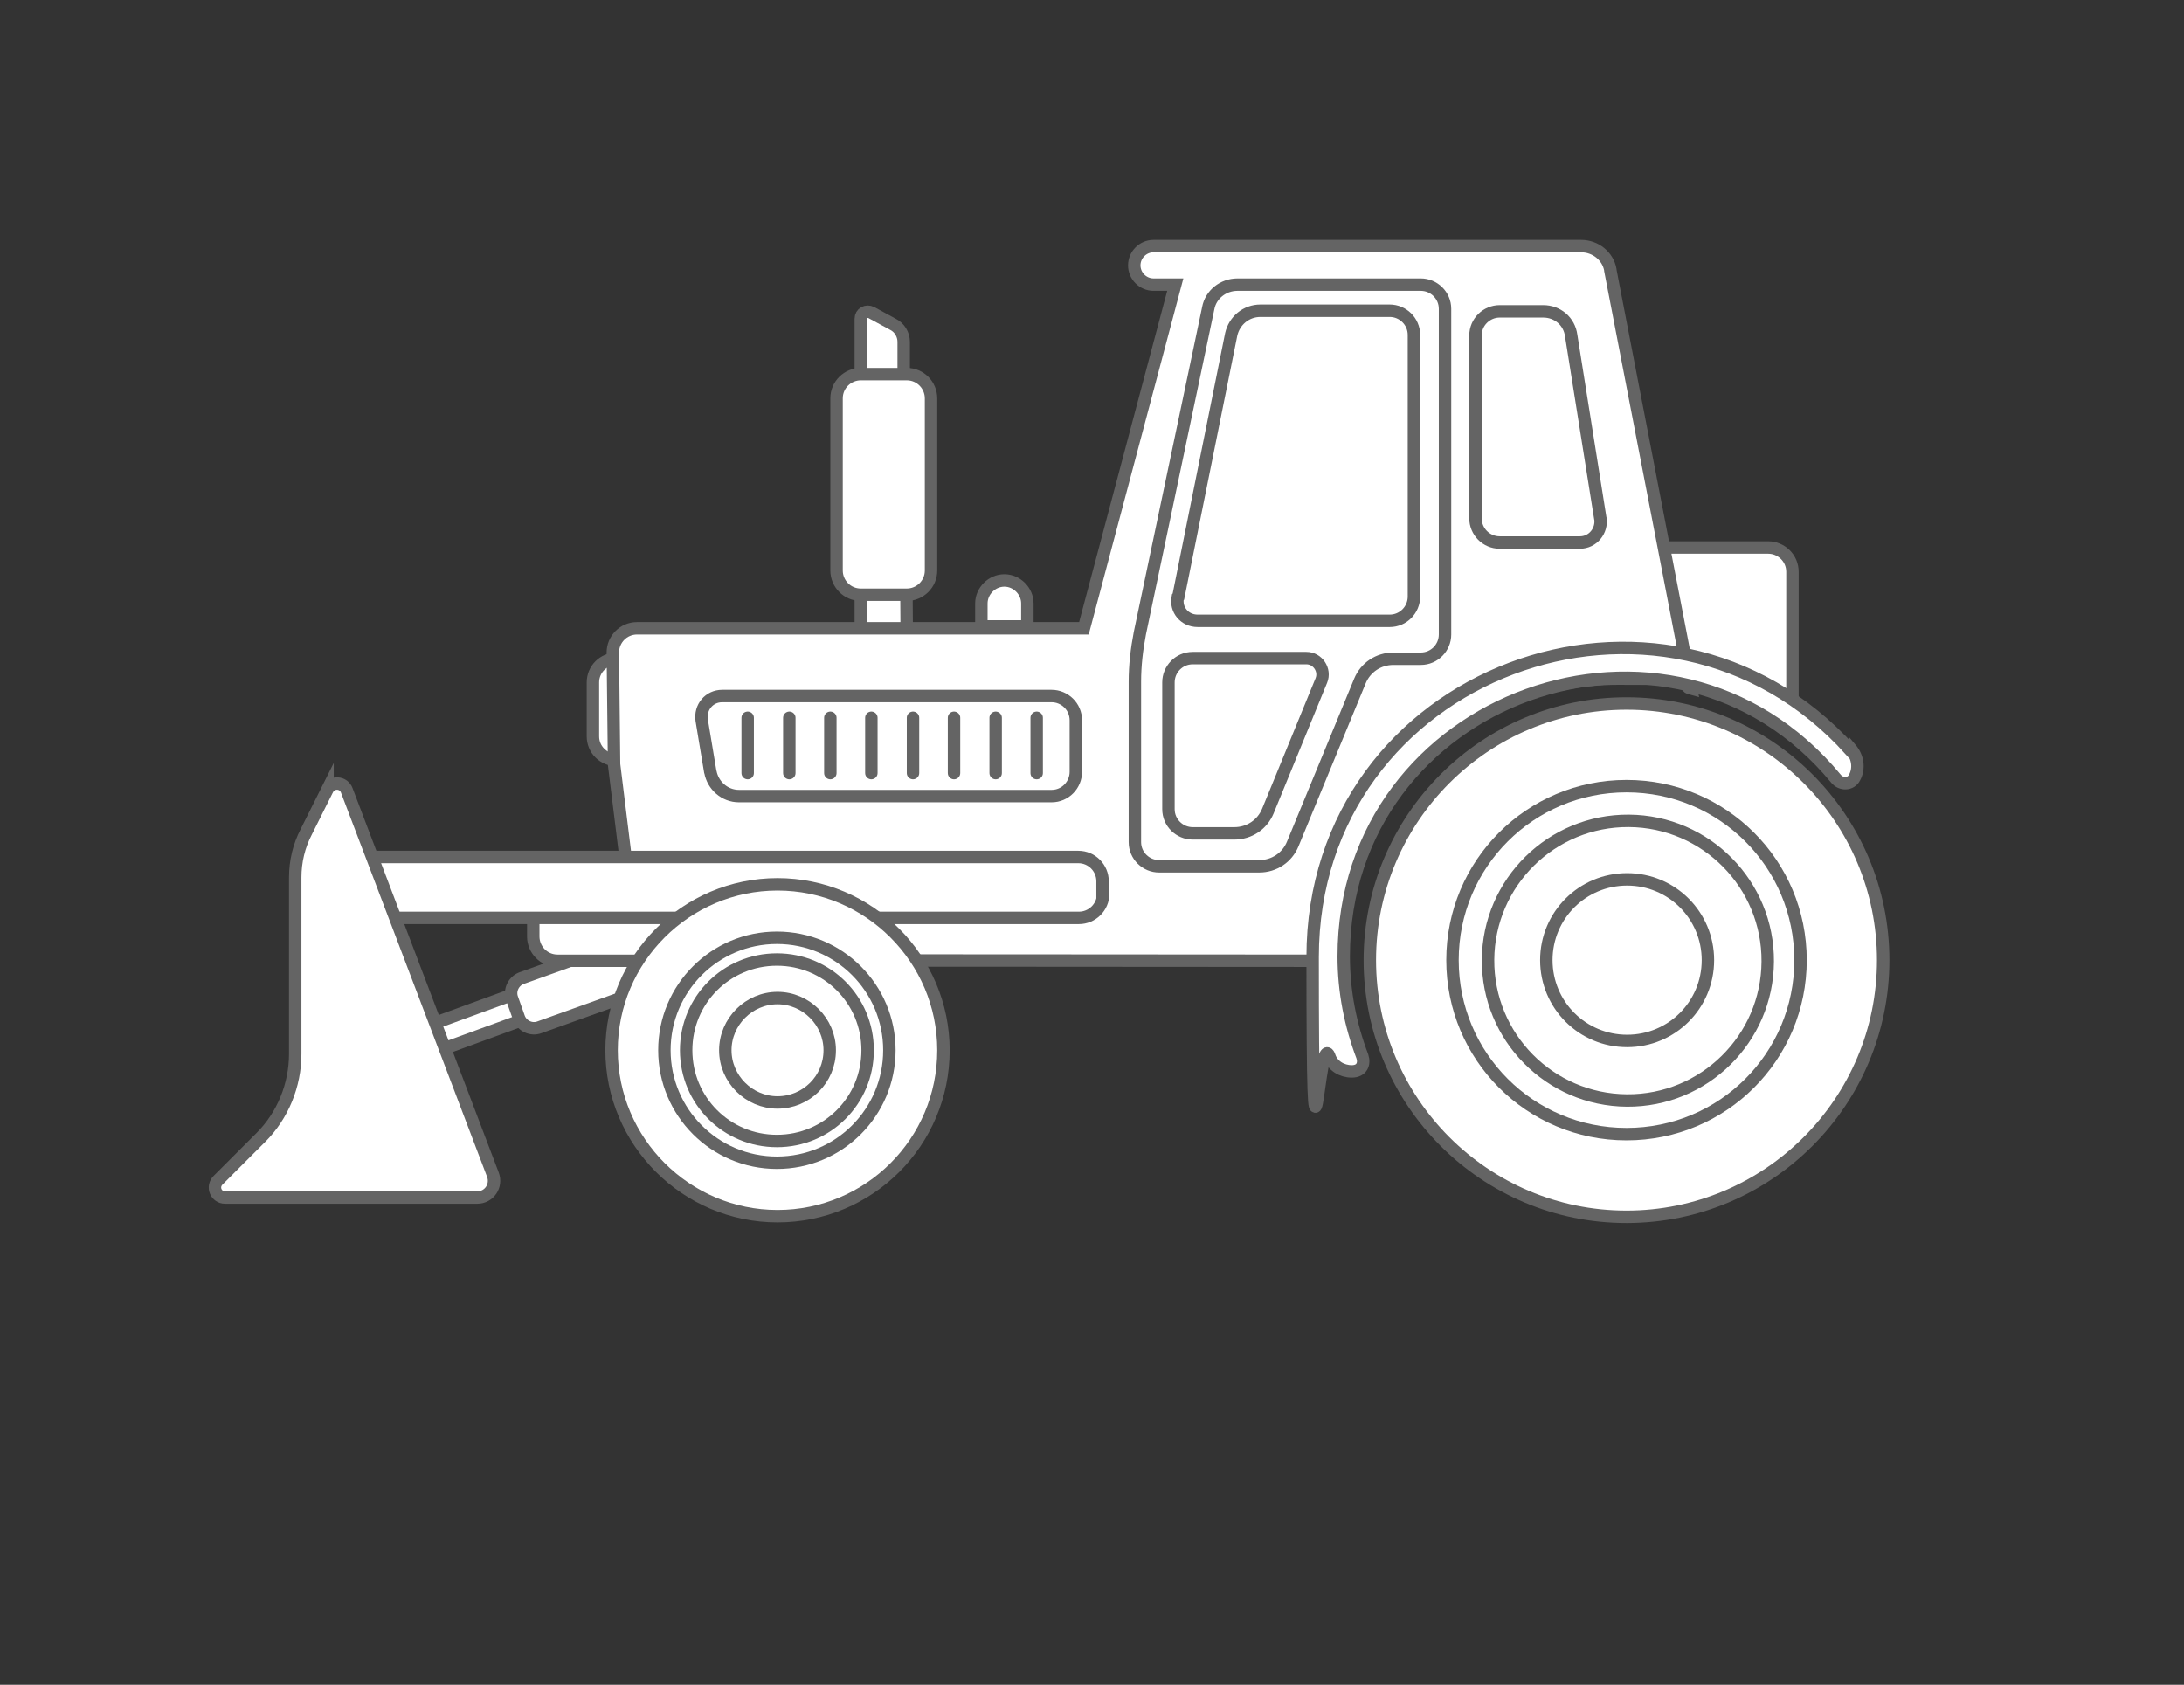 <?xml version="1.0" encoding="UTF-8"?>
<svg id="Layer_1" xmlns="http://www.w3.org/2000/svg" version="1.1" viewBox="0 0 351.4 271.1">
  <rect x="0" y="0" width="351.4" height="271.1" fill="#333333" stroke="none"/>
  <!-- Generator: Adobe Illustrator 29.8.2, SVG Export Plug-In . SVG Version: 2.1.1 Build 3)  -->
  <defs>
    <style>
      .st0 {
        fill: none;
      }

      .st0, .st1, .st2 {
        stroke: #646464;
        stroke-miterlimit: 10;
        stroke-width: 2px;
      }

      .st1 {
        stroke-linecap: round;
      }

      .st1, .st2 {
        fill: #fff;
      }
    </style>
  </defs>
  <g>
    <path class="st2" d="M138.5,61v-9.7c0-.9.9-1.4,1.7-1l3.5,1.9c1,.5,1.7,1.6,1.7,2.8v7.6l-6.8-1.5Z"/>
    <path class="st2" d="M157.9,100.8h7.4v-3.7c0-2-1.7-3.7-3.7-3.7s-3.7,1.7-3.7,3.7v3.7Z"/>
    <path class="st2" d="M142.2,62.5c-2,0-3.7,1.7-3.7,3.7v43h7.4c0-23.8-.3-13.4-.3-40.5.2-1.1-2.4-6.2-3.4-6.2Z"/>
    <path class="st2" d="M138.5,60.2h7.4c2.2,0,3.9,1.8,3.9,3.9v27.7c0,2.2-1.8,3.9-3.9,3.9h-7.4c-2.2,0-3.9-1.8-3.9-3.9v-27.7c0-2.2,1.8-3.9,3.9-3.9Z"/>
  </g>
  <path class="st2" d="M288.4,116.5v-24.5c0-2.2-1.8-3.9-3.9-3.9h-24.1v19.9c.4,0,.8,0,1.1,0,10,0,19.3,3.2,26.9,8.6Z"/>
  <g>
    <path class="st2" d="M71.8,168.6c-1.1.4-2.4-.2-2.8-1.3-.4-1.1.2-2.4,1.3-2.8l13.4-4.9,1.5,4.1-13.4,4.9Z"/>
    <path class="st2" d="M86.8,165.3c-1.3.5-2.8-.2-3.3-1.5l-1.1-3.1c-.5-1.3.2-2.8,1.5-3.3l17.3-6.2c1.3-.5,2.8.2,3.3,1.5l1.1,3.1c.5,1.3-.2,2.8-1.5,3.3l-17.3,6.2Z"/>
  </g>
  <g>
    <path class="st2" d="M303,154.5c0,22.8-18.5,41.3-41.3,41.3s-41.3-18.5-41.3-41.3,18.5-41.3,41.3-41.3,41.3,18.5,41.3,41.3Z"/>
    <path class="st2" d="M289.7,154.5c0,15.5-12.5,28-28,28s-28-12.5-28-28,12.5-28,28-28,28,12.5,28,28Z"/>
    <circle class="st2" cx="261.7" cy="154.5" r="22.5" transform="translate(105.6 415.2) rotate(-89.6)"/>
    <path class="st2" d="M274.8,154.5c0,7.2-5.8,13-13,13s-13-5.8-13-13,5.8-13,13-13,13,5.8,13,13Z"/>
  </g>
  <path class="st2" d="M95.4,109.8c0-2.1,1.7-3.8,3.8-3.8h0v16.3h0c-2.1,0-3.8-1.7-3.8-3.8v-8.6Z"/>
  <path class="st2" d="M259.1,43.4c-.4-2.2-2.4-3.8-4.7-3.8h-68.8c-1.7,0-3.1,1.4-3.1,3.1s1.4,3.1,3.1,3.1h3.5l-14.7,55.3h-71.9c-2.2,0-3.9,1.8-3.9,3.9l.2,18,3.9,31.6c.1-.1,113,0,113,0,0-.2,0-.5,0-.7,0-24.7,20-44.7,44.7-44.7s8,.6,11.7,1.6l-13-67.3Z"/>
  <g>
    <path class="st2" d="M189.5,96.1c-.4,2,1.1,3.8,3.2,3.8h30.9c2.2,0,3.9-1.8,3.9-3.9v-42.1c0-2.2-1.8-3.9-3.9-3.9h-20.8c-2.3,0-4.2,1.6-4.7,3.8l-8.5,42.2Z"/>
    <path class="st0" d="M232.5,49.7c0-2.2-1.8-3.9-3.9-3.9h-29.5c-2.3,0-4.3,1.6-4.7,3.8l-11,52.3c-.5,2.6-.8,5.2-.8,7.8v25.8c0,2.2,1.8,3.9,3.9,3.9h16.1c2.4,0,4.5-1.4,5.4-3.6l10.8-26.2c.9-2.2,3-3.6,5.4-3.6h4.4c2.2,0,3.9-1.8,3.9-3.9v-52.3Z"/>
    <path class="st2" d="M257.5,83.4c.3,2-1.2,3.9-3.3,3.9h-12.9c-2.2,0-3.9-1.8-3.9-3.9v-29.4c0-2.2,1.8-3.9,3.9-3.9h7c2.3,0,4.2,1.6,4.5,3.9l4.7,29.5Z"/>
  </g>
  <path class="st2" d="M188,130.2c0,2.2,1.8,3.9,3.9,3.9h6.7c2.4,0,4.5-1.4,5.4-3.6l8.6-21c.7-1.7-.6-3.6-2.4-3.6h-18.3c-2.2,0-3.9,1.8-3.9,3.9v20.4Z"/>
  <path class="st2" d="M114.3,124.2c.4,2.2,2.3,3.9,4.6,3.9h50.3c2.2,0,3.9-1.8,3.9-3.9v-8.3c0-2.2-1.8-3.9-3.9-3.9h-53c-2.1,0-3.6,1.8-3.3,3.9l1.4,8.4Z"/>
  <path class="st2" d="M89.7,138h16.2c2.2,0,3.9,1.8,3.9,3.9v8.8c0,2.2-1.8,3.9-3.9,3.9h-16.2c-2.2,0-3.9-1.8-3.9-3.9v-8.8c0-2.2,1.8-3.9,3.9-3.9Z"/>
  <path class="st2" d="M177.5,143.8c0,2.2-1.8,3.9-3.9,3.9H51.2v-9.8h122.3c2.2,0,3.9,1.8,3.9,3.9v2Z"/>
  <g>
    <path class="st2" d="M151.8,169c0,14.8-12,26.7-26.7,26.7s-26.7-12-26.7-26.7,12-26.7,26.7-26.7,26.7,12,26.7,26.7Z"/>
    <path class="st2" d="M143.1,169c0,10-8.1,18.1-18.1,18.1s-18.1-8.1-18.1-18.1,8.1-18.1,18.1-18.1,18.1,8.1,18.1,18.1Z"/>
    <path class="st2" d="M139.6,169c0,8.1-6.5,14.6-14.6,14.6s-14.6-6.5-14.6-14.6,6.5-14.6,14.6-14.6,14.6,6.5,14.6,14.6Z"/>
    <path class="st2" d="M133.5,169c0,4.7-3.8,8.4-8.4,8.4s-8.4-3.8-8.4-8.4,3.8-8.4,8.4-8.4,8.4,3.8,8.4,8.4Z"/>
  </g>
  <path class="st2" d="M52.7,127c.7-1.3,2.6-1.2,3.1.2l23.5,61.8c.7,1.8-.6,3.7-2.5,3.7h-40.6c-1.4,0-2.2-1.7-1.1-2.8l6.9-6.9c3.5-3.5,5.5-8.4,5.5-13.4v-28.4c0-2.6.6-5.1,1.8-7.4l3.4-6.8Z"/>
  <path class="st2" d="M297.7,120.7c-30.1-33.4-86.5-12.7-86.5,33.3s.9,11,2.7,16c.5,1.5,2,2.4,3.6,2.4s2.1-1.2,1.7-2.4c-1.9-5-3-10.4-3-16.1,0-41.9,52.6-60.8,79.2-28.6.8,1,2.4,1,3-.2.8-1.5.5-3.3-.6-4.6Z"/>
  <g>
    <line class="st1" x1="120.3" y1="124.4" x2="120.3" y2="115.5"/>
    <line class="st1" x1="127" y1="124.4" x2="127" y2="115.5"/>
    <line class="st1" x1="133.6" y1="124.4" x2="133.6" y2="115.5"/>
    <line class="st1" x1="140.2" y1="124.4" x2="140.2" y2="115.5"/>
    <line class="st1" x1="146.9" y1="124.4" x2="146.9" y2="115.5"/>
    <line class="st1" x1="153.5" y1="124.4" x2="153.5" y2="115.5"/>
    <line class="st1" x1="160.2" y1="124.4" x2="160.2" y2="115.5"/>
    <line class="st1" x1="166.8" y1="124.4" x2="166.8" y2="115.5"/>
  </g>
</svg>